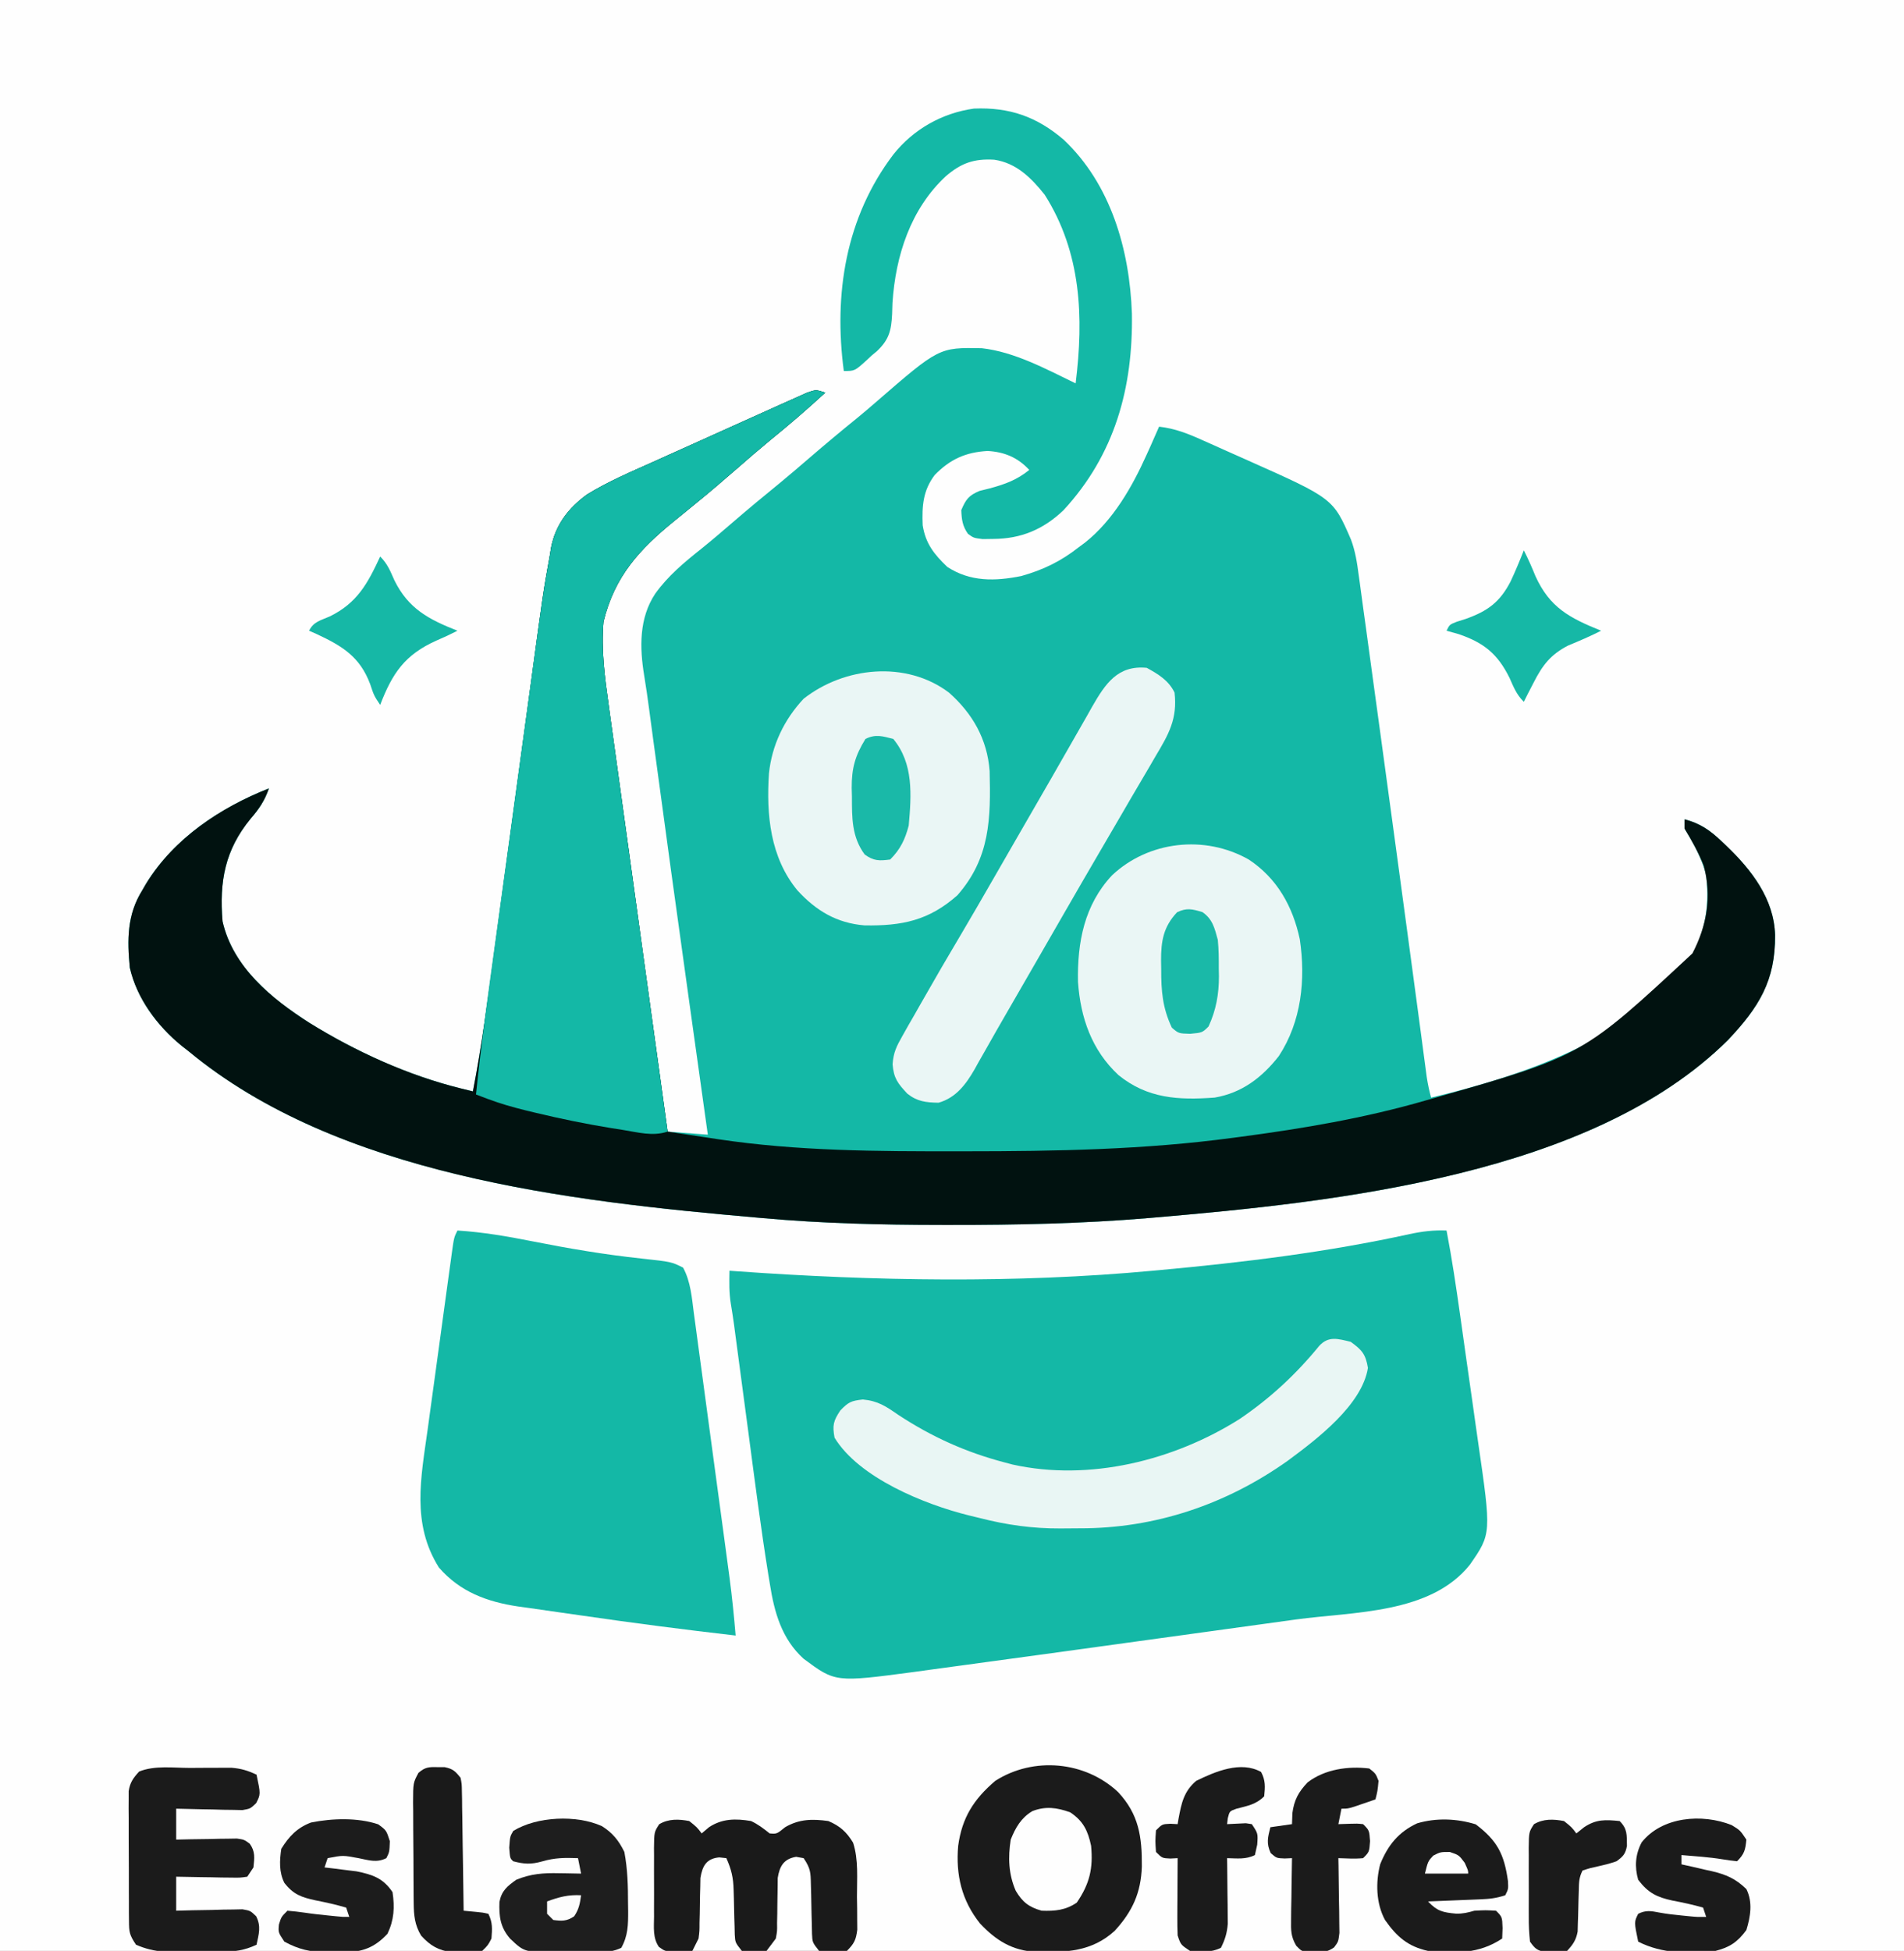 <?xml version="1.0" encoding="UTF-8"?>
<svg version="1.1" xmlns="http://www.w3.org/2000/svg" width="616" height="631">
<rect width="100%" height="100%" fill="#808080" stroke="none"/>
<path d="M0 0 C203.28 0 406.56 0 616 0 C616 208.23 616 416.46 616 631 C412.72 631 209.44 631 0 631 C0 422.77 0 214.54 0 0 Z " fill="#FEFEFE" transform="translate(0,0)"/>
<path d="M0 0 C15.324 14.408 21.407 35.634 22.141 56.25 C22.548 80.257 16.628 101.933 -0.02 119.934 C-6.527 126.117 -13.735 129.156 -22.75 129.188 C-23.868 129.204 -24.985 129.221 -26.137 129.238 C-29.062 128.875 -29.062 128.875 -30.902 127.535 C-32.682 124.989 -32.939 122.958 -33.062 119.875 C-31.571 116.388 -30.678 115.132 -27.137 113.652 C-26.019 113.375 -24.901 113.098 -23.75 112.812 C-18.747 111.444 -15.1 110.105 -11.062 106.875 C-14.756 102.854 -19.123 101.043 -24.527 100.734 C-31.639 101.129 -36.711 103.426 -41.668 108.527 C-45.464 113.556 -45.801 118.571 -45.551 124.746 C-44.624 130.688 -41.828 134.198 -37.562 138.25 C-30.129 143.082 -22.153 142.898 -13.641 141.188 C-6.552 139.191 -0.835 136.423 4.938 131.875 C5.601 131.385 6.265 130.895 6.949 130.391 C16.088 123.137 22.222 112.38 26.938 101.875 C27.329 101.011 27.721 100.148 28.125 99.258 C29.077 97.136 30.015 95.009 30.938 92.875 C36.126 93.474 40.307 95.137 45.012 97.262 C45.776 97.601 46.541 97.941 47.328 98.29 C48.943 99.009 50.555 99.731 52.167 100.457 C54.596 101.55 57.031 102.63 59.467 103.709 C87.264 116.088 87.264 116.088 93.038 129.445 C94.431 133.207 95.01 136.936 95.518 140.902 C95.7 142.191 95.7 142.191 95.886 143.506 C96.283 146.345 96.661 149.186 97.039 152.027 C97.319 154.057 97.6 156.086 97.882 158.115 C98.636 163.553 99.372 168.994 100.106 174.436 C100.869 180.076 101.648 185.715 102.425 191.354 C104.136 203.793 105.824 216.236 107.506 228.68 C108.056 232.75 108.607 236.821 109.158 240.891 C109.787 245.533 110.415 250.175 111.043 254.816 C111.22 256.127 111.22 256.127 111.401 257.465 C112.507 265.639 113.61 273.814 114.699 281.991 C115.089 284.919 115.481 287.846 115.873 290.774 C116.136 292.747 116.396 294.72 116.657 296.693 C116.813 297.855 116.968 299.017 117.128 300.215 C117.261 301.219 117.395 302.223 117.532 303.258 C117.882 305.516 118.336 307.673 118.938 309.875 C148.175 302.953 184.297 290.941 202.438 265.312 C207.752 256.495 209.009 248.151 207.938 237.875 C206.443 232.35 203.888 227.744 200.938 222.875 C200.938 221.885 200.938 220.895 200.938 219.875 C205.988 221.183 209.231 223.454 212.938 227 C213.462 227.493 213.986 227.986 214.525 228.493 C222.644 236.272 229.915 245.682 230.23 257.32 C230.369 272.063 224.984 280.689 215 291.25 C171.033 334.932 88.332 343.642 29.312 348.688 C28.643 348.745 27.974 348.802 27.285 348.862 C6.076 350.638 -15.163 351.083 -36.438 351.062 C-38.208 351.062 -38.208 351.062 -40.015 351.061 C-59.114 351.034 -78.033 350.583 -97.062 348.875 C-97.787 348.812 -98.511 348.749 -99.257 348.684 C-159.894 343.387 -234.701 334.95 -283.062 294.875 C-284.18 294.001 -284.18 294.001 -285.32 293.109 C-293.155 286.734 -299.795 277.842 -302.062 267.875 C-302.94 258.914 -302.976 250.728 -298.062 242.875 C-297.638 242.142 -297.214 241.408 -296.777 240.652 C-287.774 226.031 -272.809 216.095 -257.062 209.875 C-258.423 213.829 -260.209 216.475 -262.938 219.625 C-271.304 229.799 -273.124 239.947 -272.062 252.875 C-268.714 267.684 -256.199 277.892 -243.95 285.705 C-228.98 294.986 -212 302.725 -194.873 306.938 C-192.987 307.402 -192.987 307.402 -191.062 307.875 C-188.176 292.95 -186.203 277.893 -184.164 262.835 C-183.524 258.111 -182.878 253.387 -182.232 248.663 C-180.396 235.243 -178.568 221.822 -176.744 208.401 C-175.733 200.958 -174.718 193.516 -173.698 186.075 C-173.161 182.158 -172.626 178.241 -172.098 174.323 C-168.33 146.417 -168.33 146.417 -166.146 134.308 C-166.024 133.547 -165.901 132.787 -165.775 132.003 C-164.344 124.645 -160.193 119.222 -154.184 114.84 C-147.512 110.714 -140.272 107.634 -133.125 104.438 C-131.592 103.746 -130.058 103.054 -128.525 102.362 C-125.336 100.923 -122.144 99.491 -118.95 98.063 C-114.867 96.238 -110.793 94.397 -106.719 92.551 C-103.588 91.135 -100.454 89.728 -97.317 88.324 C-95.818 87.651 -94.319 86.976 -92.823 86.297 C-90.74 85.354 -88.652 84.423 -86.562 83.496 C-85.377 82.964 -84.191 82.432 -82.969 81.885 C-80.062 80.875 -80.062 80.875 -77.062 81.875 C-82.9 87.231 -88.853 92.377 -95.012 97.359 C-98.583 100.304 -102.075 103.332 -105.562 106.375 C-109.867 110.128 -114.19 113.839 -118.625 117.438 C-120.438 118.916 -122.25 120.396 -124.062 121.875 C-124.634 122.338 -125.206 122.8 -125.795 123.277 C-137.19 132.541 -145.213 141.24 -148.812 155.938 C-149.594 165.119 -148.411 173.857 -147.135 182.942 C-146.927 184.45 -146.72 185.959 -146.514 187.468 C-145.955 191.54 -145.389 195.612 -144.822 199.683 C-144.229 203.946 -143.643 208.211 -143.056 212.475 C-141.946 220.54 -140.829 228.603 -139.709 236.667 C-138.435 245.851 -137.168 255.036 -135.901 264.222 C-133.296 283.107 -130.682 301.992 -128.062 320.875 C-123.772 321.205 -119.483 321.535 -115.062 321.875 C-115.261 320.455 -115.261 320.455 -115.464 319.007 C-117.166 306.859 -118.865 294.711 -120.562 282.562 C-120.698 281.591 -120.834 280.619 -120.974 279.618 C-124.96 251.094 -128.903 222.566 -132.738 194.022 C-132.891 192.887 -133.044 191.752 -133.201 190.582 C-133.48 188.506 -133.759 186.43 -134.036 184.354 C-134.526 180.707 -135.029 177.072 -135.637 173.443 C-137.153 164.297 -137.321 154.779 -132.062 146.875 C-127.912 141.089 -122.694 136.769 -117.152 132.359 C-113.724 129.603 -110.391 126.751 -107.062 123.875 C-102.074 119.574 -97.02 115.37 -91.906 111.219 C-88.586 108.482 -85.322 105.684 -82.062 102.875 C-77.051 98.557 -71.983 94.322 -66.84 90.16 C-64.827 88.504 -62.845 86.831 -60.879 85.121 C-40.274 67.242 -40.274 67.242 -26.438 67.496 C-15.79 68.691 -5.612 74.259 3.938 78.875 C6.594 57.452 5.774 36.553 -6.062 17.875 C-10.404 12.417 -15.238 7.592 -22.375 6.531 C-28.935 6.131 -33.106 7.617 -38.062 11.875 C-49.442 22.45 -54.326 37.573 -55.32 52.832 C-55.378 54.648 -55.378 54.648 -55.438 56.5 C-55.701 61.855 -56.459 64.768 -60.375 68.477 C-60.932 68.938 -61.489 69.4 -62.062 69.875 C-62.599 70.378 -63.135 70.88 -63.688 71.398 C-67.529 74.875 -67.529 74.875 -71.062 74.875 C-74.39 49.916 -70.444 25.194 -55.062 4.875 C-48.594 -3.301 -39.293 -8.559 -28.957 -10.008 C-17.409 -10.475 -8.652 -7.366 0 0 Z " fill="#14B8A6" transform="translate(344.062,45.125)"/>
<path d="M0 0 C1.748 9.058 3.091 18.165 4.383 27.297 C4.491 28.062 4.6 28.828 4.712 29.617 C5.285 33.667 5.855 37.717 6.423 41.768 C7.004 45.905 7.597 50.04 8.192 54.175 C8.654 57.398 9.106 60.623 9.556 63.848 C9.77 65.371 9.988 66.894 10.209 68.416 C14.508 98.059 14.508 98.059 7.559 108.078 C-5.216 124.083 -30.05 123.248 -48.751 125.807 C-52.257 126.288 -55.763 126.774 -59.269 127.259 C-65.169 128.075 -71.07 128.887 -76.971 129.697 C-84.442 130.723 -91.912 131.753 -99.381 132.786 C-105.913 133.689 -112.445 134.59 -118.977 135.49 C-121.02 135.771 -123.063 136.053 -125.105 136.335 C-132.775 137.393 -140.445 138.44 -148.117 139.474 C-150.794 139.837 -153.469 140.202 -156.144 140.571 C-159.632 141.053 -163.121 141.526 -166.611 141.993 C-168.545 142.254 -170.477 142.523 -172.41 142.793 C-197.719 146.147 -197.719 146.147 -208.031 138.492 C-215.1 132.053 -217.483 123.515 -218.926 114.316 C-219.086 113.349 -219.246 112.381 -219.41 111.384 C-221.866 96.126 -223.823 80.786 -225.852 65.467 C-226.635 59.561 -227.426 53.656 -228.216 47.751 C-228.634 44.625 -229.05 41.499 -229.465 38.372 C-229.654 36.951 -229.843 35.53 -230.032 34.109 C-230.195 32.877 -230.359 31.645 -230.527 30.376 C-230.839 28.147 -231.181 25.922 -231.554 23.702 C-232.152 20.077 -232.063 16.668 -232 13 C-231.189 13.061 -230.379 13.121 -229.543 13.184 C-185.148 16.341 -139.348 17.135 -95 13 C-94.283 12.934 -93.567 12.869 -92.828 12.801 C-65.738 10.315 -38.602 7.004 -12.008 1.168 C-7.929 0.288 -4.174 -0.178 0 0 Z " fill="#14B8A6" transform="translate(468,398)"/>
<path d="M0 0 C-5.838 5.356 -11.79 10.502 -17.949 15.484 C-21.521 18.429 -25.012 21.457 -28.5 24.5 C-32.804 28.253 -37.128 31.964 -41.562 35.562 C-43.375 37.041 -45.188 38.521 -47 40 C-47.572 40.463 -48.143 40.925 -48.732 41.402 C-60.127 50.666 -68.151 59.365 -71.75 74.062 C-72.531 83.244 -71.349 91.982 -70.072 101.067 C-69.865 102.575 -69.658 104.084 -69.452 105.593 C-68.893 109.665 -68.327 113.737 -67.759 117.808 C-67.167 122.071 -66.581 126.336 -65.994 130.6 C-64.883 138.665 -63.766 146.728 -62.647 154.792 C-61.373 163.976 -60.105 173.161 -58.838 182.347 C-56.233 201.232 -53.619 220.117 -51 239 C-46.754 239.646 -42.506 240.285 -38.259 240.923 C-36.48 241.194 -36.48 241.194 -34.665 241.47 C-8.935 245.322 16.796 245.405 42.75 245.375 C44.142 245.375 44.142 245.375 45.561 245.374 C74.544 245.365 103.232 244.874 132 241 C133.265 240.833 133.265 240.833 134.555 240.663 C154.657 237.997 174.494 234.636 194 229 C195.568 228.556 195.568 228.556 197.167 228.102 C244.996 214.44 244.996 214.44 280.555 181.359 C285.202 172.381 286.877 163.052 284.211 153.035 C282.524 148.754 280.383 144.932 278 141 C278 140.01 278 139.02 278 138 C283.05 139.308 286.294 141.579 290 145.125 C290.524 145.618 291.048 146.111 291.588 146.618 C299.707 154.397 306.978 163.807 307.292 175.445 C307.432 190.188 302.046 198.814 292.062 209.375 C248.095 253.057 165.395 261.767 106.375 266.812 C105.706 266.87 105.037 266.927 104.347 266.987 C83.139 268.763 61.899 269.208 40.625 269.188 C38.854 269.187 38.854 269.187 37.048 269.186 C17.949 269.159 -0.97 268.708 -20 267 C-20.724 266.937 -21.448 266.874 -22.194 266.809 C-82.832 261.512 -157.638 253.075 -206 213 C-206.745 212.417 -207.49 211.835 -208.258 211.234 C-216.092 204.859 -222.733 195.967 -225 186 C-225.877 177.039 -225.914 168.853 -221 161 C-220.576 160.267 -220.152 159.533 -219.715 158.777 C-210.711 144.156 -195.747 134.22 -180 128 C-181.36 131.954 -183.147 134.6 -185.875 137.75 C-194.242 147.924 -196.061 158.072 -195 171 C-191.651 185.809 -179.136 196.017 -166.888 203.83 C-151.918 213.111 -134.938 220.85 -117.811 225.063 C-115.925 225.527 -115.925 225.527 -114 226 C-111.113 211.075 -109.14 196.018 -107.101 180.96 C-106.461 176.236 -105.816 171.512 -105.169 166.788 C-103.333 153.368 -101.505 139.947 -99.682 126.526 C-98.671 119.083 -97.655 111.641 -96.635 104.2 C-96.098 100.283 -95.564 96.366 -95.035 92.448 C-91.268 64.542 -91.268 64.542 -89.084 52.433 C-88.961 51.672 -88.839 50.912 -88.712 50.128 C-87.281 42.77 -83.13 37.347 -77.121 32.965 C-70.45 28.839 -63.209 25.759 -56.062 22.562 C-54.529 21.871 -52.996 21.179 -51.463 20.487 C-48.273 19.048 -45.081 17.616 -41.887 16.188 C-37.805 14.363 -33.73 12.522 -29.657 10.676 C-26.526 9.26 -23.391 7.853 -20.255 6.449 C-18.755 5.776 -17.257 5.101 -15.76 4.422 C-13.677 3.479 -11.59 2.548 -9.5 1.621 C-8.314 1.089 -7.128 0.557 -5.906 0.01 C-3 -1 -3 -1 0 0 Z " fill="#011210" transform="translate(267,127)"/>
<path d="M0 0 C8.189 0.515 16.096 1.87 24.138 3.469 C35.904 5.801 47.626 7.794 59.563 9.062 C69.219 10.115 69.219 10.115 73 12 C75.481 16.585 75.826 21.756 76.496 26.848 C76.632 27.836 76.767 28.824 76.906 29.841 C77.351 33.104 77.787 36.368 78.223 39.633 C78.531 41.909 78.839 44.184 79.149 46.46 C79.795 51.233 80.438 56.006 81.077 60.779 C81.894 66.876 82.718 72.972 83.545 79.067 C84.183 83.77 84.818 88.473 85.452 93.176 C85.755 95.422 86.059 97.669 86.363 99.915 C86.789 103.068 87.211 106.222 87.633 109.375 C87.819 110.749 87.819 110.749 88.009 112.15 C88.843 118.421 89.471 124.696 90 131 C73.477 129.094 56.995 126.978 40.537 124.575 C38.151 124.229 35.764 123.889 33.377 123.555 C29.853 123.061 26.333 122.55 22.812 122.035 C21.756 121.89 20.7 121.745 19.612 121.596 C9.505 120.078 0.841 116.87 -6 109 C-14.915 94.842 -11.81 79.956 -9.629 64.277 C-9.384 62.482 -9.14 60.686 -8.896 58.891 C-8.387 55.151 -7.873 51.412 -7.355 47.673 C-6.691 42.876 -6.036 38.077 -5.385 33.278 C-4.882 29.581 -4.376 25.884 -3.869 22.188 C-3.626 20.418 -3.384 18.647 -3.143 16.876 C-2.807 14.413 -2.466 11.95 -2.123 9.488 C-1.974 8.389 -1.974 8.389 -1.822 7.267 C-1.115 2.229 -1.115 2.229 0 0 Z " fill="#14B8A6" transform="translate(148,398)"/>
<path d="M0 0 C-5.838 5.356 -11.79 10.502 -17.949 15.484 C-21.521 18.429 -25.012 21.457 -28.5 24.5 C-32.804 28.253 -37.128 31.964 -41.562 35.562 C-43.375 37.041 -45.188 38.521 -47 40 C-47.572 40.463 -48.143 40.925 -48.732 41.402 C-60.127 50.666 -68.151 59.365 -71.75 74.062 C-72.531 83.244 -71.349 91.982 -70.072 101.067 C-69.865 102.575 -69.658 104.084 -69.452 105.593 C-68.893 109.665 -68.327 113.737 -67.759 117.808 C-67.167 122.071 -66.581 126.336 -65.994 130.6 C-64.883 138.665 -63.766 146.728 -62.647 154.792 C-61.373 163.976 -60.105 173.161 -58.838 182.347 C-56.233 201.232 -53.619 220.117 -51 239 C-55.885 240.628 -60.61 239.227 -65.625 238.438 C-66.774 238.258 -67.923 238.079 -69.107 237.895 C-77.358 236.553 -85.496 234.886 -93.625 232.938 C-95.16 232.57 -95.16 232.57 -96.725 232.195 C-100.973 231.14 -105.079 229.999 -109.174 228.448 C-109.892 228.177 -110.609 227.906 -111.348 227.627 C-111.893 227.42 -112.438 227.213 -113 227 C-111.361 210.8 -109.109 194.682 -106.89 178.554 C-106.567 176.204 -106.245 173.854 -105.922 171.505 C-104.792 163.266 -103.659 155.028 -102.524 146.79 C-101.475 139.176 -100.432 131.56 -99.392 123.945 C-98.491 117.349 -97.585 110.754 -96.676 104.159 C-96.136 100.246 -95.598 96.332 -95.066 92.418 C-91.282 64.644 -91.282 64.644 -89.082 52.435 C-88.959 51.674 -88.837 50.914 -88.71 50.13 C-87.281 42.77 -83.131 37.348 -77.121 32.965 C-70.45 28.839 -63.209 25.759 -56.062 22.562 C-54.529 21.871 -52.996 21.179 -51.463 20.487 C-48.273 19.048 -45.081 17.616 -41.887 16.188 C-37.805 14.363 -33.73 12.522 -29.657 10.676 C-26.526 9.26 -23.391 7.853 -20.255 6.449 C-18.755 5.776 -17.257 5.101 -15.76 4.422 C-13.677 3.479 -11.59 2.548 -9.5 1.621 C-8.314 1.089 -7.128 0.557 -5.906 0.01 C-3 -1 -3 -1 0 0 Z " fill="#14B8A6" transform="translate(267,127)"/>
<path d="M0 0 C9.194 6.07 14.26 15.179 16.527 25.809 C18.451 38.796 17.079 52.377 9.75 63.562 C4.344 70.487 -2.215 75.503 -11 77 C-22.699 77.863 -32.729 77.363 -42.152 69.719 C-50.789 61.684 -54.427 51.198 -55.238 39.59 C-55.498 26.809 -53.196 14.669 -44.219 5.102 C-32.461 -5.956 -14.285 -8.091 0 0 Z " fill="#EAF6F5" transform="translate(404,278)"/>
<path d="M0 0 C7.67 6.77 12.418 15.117 13.177 25.397 C13.555 40.721 13.364 53.474 2.75 65.562 C-6.46 73.726 -15.156 75.514 -27.309 75.309 C-36.319 74.555 -42.937 70.592 -49 64 C-57.834 53.305 -59.106 39.51 -58.223 26.18 C-57.288 17.044 -53.273 8.676 -47 2 C-33.87 -8.324 -13.863 -10.445 0 0 Z " fill="#EAF6F5" transform="translate(307,224)"/>
<path d="M0 0 C3.761 2.065 7.097 4.087 9 8 C9.976 16.446 7.154 21.42 2.875 28.562 C2.243 29.653 1.61 30.744 0.959 31.867 C-1.01 35.255 -3.004 38.628 -5 42 C-6.175 44.017 -7.349 46.035 -8.52 48.055 C-10.816 52.012 -13.123 55.963 -15.438 59.91 C-19.132 66.216 -22.788 72.543 -26.438 78.875 C-27.056 79.949 -27.675 81.022 -28.313 82.128 C-30.863 86.553 -33.412 90.978 -35.96 95.404 C-39.15 100.944 -42.344 106.482 -45.547 112.016 C-47.704 115.743 -49.84 119.481 -51.953 123.234 C-52.823 124.76 -53.693 126.286 -54.562 127.812 C-54.932 128.482 -55.301 129.151 -55.681 129.84 C-58.478 134.708 -61.73 139.074 -67.344 140.664 C-71.399 140.591 -74.184 140.311 -77.438 137.75 C-80.542 134.418 -81.858 132.768 -82.222 128.24 C-81.963 124.453 -80.942 122.392 -79.07 119.105 C-78.445 117.994 -77.82 116.883 -77.176 115.738 C-76.493 114.554 -75.809 113.371 -75.125 112.188 C-74.427 110.96 -73.731 109.731 -73.035 108.502 C-68.649 100.776 -64.178 93.097 -59.637 85.461 C-56.311 79.858 -53.065 74.208 -49.812 68.562 C-49.175 67.457 -48.538 66.351 -47.881 65.211 C-45.92 61.808 -43.96 58.404 -42 55 C-38.246 48.481 -34.49 41.964 -30.723 35.453 C-28.169 31.037 -25.639 26.608 -23.121 22.172 C-21.873 19.99 -20.624 17.807 -19.375 15.625 C-18.807 14.614 -18.239 13.603 -17.654 12.562 C-13.359 5.094 -9.371 -0.901 0 0 Z " fill="#EAF6F5" transform="translate(371,216)"/>
<path d="M0 0 C3.628 2.624 4.835 3.993 5.562 8.438 C3.674 20.396 -10.906 31.462 -20.297 38.406 C-40.201 52.573 -63.297 60.393 -87.733 60.316 C-89.8 60.313 -91.865 60.336 -93.932 60.361 C-102.931 60.404 -111.263 59.236 -120 57 C-121.195 56.71 -122.39 56.42 -123.621 56.121 C-137.834 52.589 -159.077 44.017 -167 31 C-167.735 26.999 -167.388 25.582 -165.125 22.188 C-162.483 19.468 -161.633 19.071 -157.852 18.648 C-152.948 19.096 -150.343 20.875 -146.375 23.625 C-135.566 30.726 -124.539 35.707 -112 39 C-111.144 39.227 -110.288 39.454 -109.406 39.688 C-84.556 45.21 -57.198 38.38 -36 25 C-26.19 18.377 -17.704 10.517 -10.227 1.348 C-7.171 -2.01 -4.099 -0.973 0 0 Z " fill="#E9F6F4" transform="translate(437,434)"/>
<path d="M0 0 C6.765 7.228 7.777 14.509 7.711 24.104 C7.427 32.592 4.672 38.634 -1.066 44.895 C-8.478 51.672 -16.876 51.93 -26.43 51.734 C-34.16 51.326 -39.423 48.084 -44.648 42.523 C-50.554 35.131 -52.541 26.818 -51.711 17.398 C-50.471 8.313 -46.673 2.334 -39.711 -3.602 C-27.331 -11.52 -10.658 -9.977 0 0 Z " fill="#1B1B1B" transform="translate(361.711,579.602)"/>
<path d="M0 0 C2.5 2 2.5 2 4 4 C4.784 3.34 5.567 2.68 6.375 2 C10.639 -0.829 15.056 -0.835 20 0 C22.327 1.106 23.967 2.373 26 4 C28.324 4.185 28.324 4.185 31 2 C35.533 -0.665 39.869 -0.723 45 0 C48.747 1.594 50.893 3.524 53 7 C54.811 12.585 54.226 18.7 54.25 24.5 C54.271 25.736 54.291 26.972 54.312 28.246 C54.32 30.027 54.32 30.027 54.328 31.844 C54.337 32.928 54.347 34.013 54.356 35.131 C53.942 38.463 53.347 39.631 51 42 C48.42 42.501 48.42 42.501 45.291 42.502 C43.534 42.516 43.534 42.516 41.742 42.53 C40.476 42.519 39.21 42.508 37.906 42.496 C36.608 42.498 35.31 42.499 33.972 42.501 C31.225 42.502 28.478 42.489 25.731 42.467 C22.21 42.438 18.69 42.441 15.169 42.454 C11.81 42.462 8.452 42.447 5.094 42.434 C3.828 42.437 2.562 42.439 1.258 42.442 C0.087 42.43 -1.084 42.417 -2.291 42.404 C-3.84 42.396 -3.84 42.396 -5.42 42.388 C-8 42 -8 42 -9.833 40.7 C-11.844 37.771 -11.426 34.368 -11.398 30.938 C-11.403 29.756 -11.403 29.756 -11.407 28.551 C-11.409 26.886 -11.404 25.222 -11.391 23.558 C-11.375 21.009 -11.391 18.462 -11.41 15.914 C-11.408 14.297 -11.404 12.68 -11.398 11.062 C-11.405 10.3 -11.411 9.537 -11.417 8.752 C-11.347 3.537 -11.347 3.537 -9.721 1.023 C-6.681 -0.784 -3.371 -0.644 0 0 Z " fill="#1A1A1A" transform="translate(223,589)"/>
<path d="M0 0 C2.01 -0.002 4.02 -0.02 6.03 -0.039 C7.304 -0.041 8.579 -0.043 9.891 -0.045 C11.636 -0.051 11.636 -0.051 13.417 -0.058 C16.552 0.183 18.757 0.848 21.583 2.185 C22.923 8.522 22.923 8.522 21.449 11.395 C19.583 13.185 19.583 13.185 17.039 13.639 C15.554 13.608 15.554 13.608 14.04 13.576 C12.967 13.563 11.894 13.55 10.788 13.537 C9.668 13.503 8.549 13.47 7.395 13.435 C6.264 13.417 5.133 13.399 3.968 13.381 C1.172 13.333 -1.622 13.268 -4.417 13.185 C-4.417 16.485 -4.417 19.785 -4.417 23.185 C-2.864 23.15 -1.311 23.116 0.29 23.08 C2.325 23.052 4.36 23.024 6.395 22.998 C7.419 22.973 8.444 22.948 9.499 22.922 C10.973 22.907 10.973 22.907 12.477 22.892 C13.383 22.877 14.289 22.861 15.223 22.845 C17.583 23.185 17.583 23.185 19.382 24.516 C21.225 27.078 20.902 29.121 20.583 32.185 C19.923 33.175 19.263 34.165 18.583 35.185 C16.244 35.526 16.244 35.526 13.356 35.478 C12.325 35.469 11.294 35.459 10.231 35.449 C9.151 35.424 8.071 35.399 6.958 35.373 C5.87 35.359 4.782 35.346 3.661 35.332 C0.968 35.296 -1.725 35.243 -4.417 35.185 C-4.417 38.815 -4.417 42.445 -4.417 46.185 C-2.72 46.139 -1.022 46.092 0.727 46.045 C2.95 46.007 5.173 45.971 7.395 45.935 C8.515 45.902 9.634 45.868 10.788 45.834 C11.861 45.821 12.934 45.808 14.04 45.795 C15.03 45.774 16.019 45.753 17.039 45.731 C19.583 46.185 19.583 46.185 21.449 47.975 C23.119 51.23 22.32 53.701 21.583 57.185 C17.646 59.029 14.512 59.442 10.18 59.451 C8.96 59.454 7.74 59.456 6.483 59.459 C4.583 59.447 4.583 59.447 2.645 59.435 C0.751 59.447 0.751 59.447 -1.181 59.459 C-3.013 59.455 -3.013 59.455 -4.882 59.451 C-5.992 59.449 -7.102 59.446 -8.245 59.444 C-11.637 59.167 -14.293 58.532 -17.417 57.185 C-19.559 53.972 -19.672 53.109 -19.692 49.41 C-19.701 48.442 -19.711 47.474 -19.721 46.477 C-19.72 45.433 -19.719 44.39 -19.718 43.314 C-19.722 42.24 -19.727 41.166 -19.731 40.06 C-19.737 37.788 -19.737 35.516 -19.733 33.244 C-19.73 29.765 -19.753 26.287 -19.779 22.808 C-19.781 20.602 -19.782 18.396 -19.781 16.189 C-19.79 15.147 -19.799 14.106 -19.808 13.032 C-19.802 12.061 -19.796 11.09 -19.79 10.09 C-19.79 9.237 -19.791 8.385 -19.791 7.506 C-19.334 4.668 -18.339 3.291 -16.417 1.185 C-11.467 -0.874 -5.261 -0.001 0 0 Z " fill="#1B1B1B" transform="translate(61.417,571.815)"/>
<path d="M0 0 C3.499 2.168 5.489 4.655 7.312 8.375 C8.363 13.926 8.496 19.373 8.5 25 C8.518 26.249 8.518 26.249 8.537 27.523 C8.547 31.872 8.505 35.482 6.312 39.375 C1.773 41.645 -4.454 40.65 -9.438 40.688 C-11.352 40.731 -11.352 40.731 -13.305 40.775 C-24.976 40.855 -24.976 40.855 -29.688 36.375 C-32.84 32.698 -33.274 29.233 -33.102 24.527 C-32.407 20.919 -30.598 19.463 -27.688 17.375 C-23.02 15.428 -18.803 15.124 -13.812 15.25 C-12.78 15.264 -12.78 15.264 -11.727 15.277 C-10.047 15.301 -8.367 15.337 -6.688 15.375 C-7.018 13.725 -7.348 12.075 -7.688 10.375 C-11.989 10.224 -15.157 10.22 -19.312 11.438 C-22.939 12.445 -25.079 12.32 -28.688 11.375 C-29.688 10.375 -29.688 10.375 -29.938 7 C-29.688 3.375 -29.688 3.375 -28.625 1.562 C-20.952 -3.14 -8.174 -3.687 0 0 Z " fill="#1E1E1E" transform="translate(194.688,590.625)"/>
<path d="M0 0 C6.97 5.27 9.218 9.632 10.434 18.363 C10.562 20.938 10.562 20.938 9.562 22.938 C6.643 23.911 4.508 24.13 1.457 24.254 C0.474 24.296 -0.509 24.338 -1.521 24.381 C-2.546 24.42 -3.57 24.459 -4.625 24.5 C-5.661 24.543 -6.697 24.586 -7.764 24.631 C-10.321 24.737 -12.879 24.839 -15.438 24.938 C-12.448 28.111 -10.616 28.491 -6.352 28.887 C-4.195 28.944 -2.503 28.537 -0.438 27.938 C3.188 27.75 3.188 27.75 6.562 27.938 C8.562 29.938 8.562 29.938 8.688 33.562 C8.646 34.676 8.605 35.79 8.562 36.938 C1.004 41.976 -6.694 41.788 -15.438 40.938 C-21.971 39.492 -25.545 36.34 -29.344 30.938 C-32.249 25.624 -32.422 18.703 -30.906 12.906 C-28.421 6.747 -24.935 2.441 -18.918 -0.336 C-12.744 -2.144 -6.106 -1.887 0 0 Z " fill="#1B1B1B" transform="translate(477.438,590.062)"/>
<path d="M0 0 C1.457 2.731 1.323 4.835 1 7.875 C-1.68 10.555 -4.399 10.941 -8.004 11.898 C-10.207 12.692 -10.207 12.692 -10.777 14.977 C-10.851 15.603 -10.924 16.23 -11 16.875 C-8.982 16.777 -6.964 16.68 -4.945 16.582 C-4.303 16.679 -3.661 16.775 -3 16.875 C-1 19.875 -1 19.875 -1.25 23.5 C-1.498 24.614 -1.745 25.727 -2 26.875 C-4.957 28.353 -7.742 27.935 -11 27.875 C-10.99 28.576 -10.979 29.277 -10.968 29.999 C-10.927 33.187 -10.901 36.374 -10.875 39.562 C-10.858 40.665 -10.841 41.768 -10.824 42.904 C-10.818 43.971 -10.811 45.038 -10.805 46.137 C-10.794 47.116 -10.784 48.095 -10.773 49.104 C-11.017 52.082 -11.656 54.213 -13 56.875 C-16.127 58.439 -19.58 58.275 -23 57.875 C-26 55.875 -26 55.875 -27 52.875 C-27.083 50.956 -27.107 49.034 -27.098 47.113 C-27.094 45.995 -27.091 44.877 -27.088 43.725 C-27.08 42.557 -27.071 41.39 -27.062 40.188 C-27.058 39.009 -27.053 37.83 -27.049 36.615 C-27.037 33.702 -27.021 30.788 -27 27.875 C-27.784 27.916 -28.567 27.957 -29.375 28 C-32 27.875 -32 27.875 -34 25.875 C-34.25 22.375 -34.25 22.375 -34 18.875 C-32 16.875 -32 16.875 -29.375 16.75 C-28.591 16.791 -27.808 16.832 -27 16.875 C-26.902 16.283 -26.804 15.692 -26.703 15.082 C-25.755 10.074 -25.013 6.301 -21 2.875 C-14.838 -0.142 -6.543 -3.68 0 0 Z " fill="#1B1B1B" transform="translate(408,573.125)"/>
<path d="M0 0 C2.625 1.938 2.625 1.938 3.75 5.438 C3.625 8.938 3.625 8.938 2.625 10.938 C-0.528 12.514 -2.98 11.616 -6.375 10.938 C-11.443 9.986 -11.443 9.986 -16.375 10.938 C-16.705 11.928 -17.035 12.918 -17.375 13.938 C-15.963 14.102 -15.963 14.102 -14.523 14.27 C-13.278 14.428 -12.033 14.587 -10.75 14.75 C-9.52 14.901 -8.29 15.052 -7.023 15.207 C-1.804 16.252 1.63 17.446 4.625 21.938 C5.353 26.853 5.129 30.871 3 35.375 C-0.663 39.327 -4.292 41.064 -9.652 41.336 C-11.206 41.344 -12.759 41.336 -14.312 41.312 C-15.085 41.324 -15.858 41.336 -16.654 41.348 C-21.945 41.321 -25.709 40.476 -30.375 37.938 C-32.375 34.938 -32.375 34.938 -32.125 32.375 C-31.375 29.938 -31.375 29.938 -29.375 27.938 C-27.493 28.106 -25.61 28.291 -23.742 28.578 C-21.166 28.969 -18.593 29.244 -16 29.5 C-15.167 29.584 -14.335 29.668 -13.477 29.754 C-11.395 29.967 -11.395 29.967 -9.375 29.938 C-9.705 28.948 -10.035 27.957 -10.375 26.938 C-13.7 25.949 -16.987 25.238 -20.385 24.564 C-24.837 23.591 -27.461 22.688 -30.375 18.938 C-32.123 15.441 -31.934 11.752 -31.375 7.938 C-28.935 3.944 -26.199 1.061 -21.727 -0.594 C-14.882 -1.958 -6.689 -2.234 0 0 Z " fill="#1C1C1C" transform="translate(122.375,590.062)"/>
<path d="M0 0 C2.062 1.625 2.062 1.625 3 4 C2.688 7.25 2.688 7.25 2 10 C0.543 10.504 -0.916 11.003 -2.375 11.5 C-3.187 11.778 -3.999 12.057 -4.836 12.344 C-7 13 -7 13 -9 13 C-9.33 14.65 -9.66 16.3 -10 18 C-8.082 17.938 -8.082 17.938 -6.125 17.875 C-3.945 17.805 -3.945 17.805 -2 18 C0 20 0 20 0.25 23.5 C0 27 0 27 -2 29 C-4.688 29.27 -7.291 29.087 -10 29 C-9.984 29.802 -9.969 30.604 -9.952 31.431 C-9.89 35.058 -9.851 38.685 -9.812 42.312 C-9.787 43.575 -9.762 44.838 -9.736 46.139 C-9.727 47.347 -9.717 48.556 -9.707 49.801 C-9.691 50.916 -9.676 52.032 -9.659 53.181 C-10 56 -10 56 -11.384 57.86 C-13.506 59.357 -14.918 59.433 -17.5 59.438 C-18.273 59.457 -19.047 59.476 -19.844 59.496 C-22 59 -22 59 -23.616 57.349 C-25.383 54.35 -25.344 52.389 -25.293 48.922 C-25.283 47.762 -25.274 46.602 -25.264 45.406 C-25.226 43.596 -25.226 43.596 -25.188 41.75 C-25.174 40.528 -25.16 39.306 -25.146 38.047 C-25.111 35.031 -25.062 32.016 -25 29 C-25.786 29.034 -26.573 29.067 -27.383 29.102 C-30 29 -30 29 -31.875 27.375 C-33.363 24.233 -32.827 22.31 -32 19 C-28.535 18.505 -28.535 18.505 -25 18 C-24.959 16.824 -24.918 15.649 -24.875 14.438 C-24.307 10.168 -22.891 7.583 -19.934 4.477 C-14.36 0.221 -6.81 -0.836 0 0 Z " fill="#1B1B1B" transform="translate(443,572)"/>
<path d="M0 0 C2.75 1.688 2.75 1.688 4.75 4.688 C4.426 8.01 4.142 9.295 1.75 11.688 C0.151 11.517 -1.448 11.329 -3.031 11.047 C-7.405 10.338 -11.837 10.063 -16.25 9.688 C-16.25 10.678 -16.25 11.668 -16.25 12.688 C-15.153 12.93 -14.056 13.172 -12.926 13.422 C-11.471 13.76 -10.017 14.098 -8.562 14.438 C-7.481 14.673 -7.481 14.673 -6.377 14.914 C-1.788 16.004 1.278 17.315 4.75 20.688 C6.866 24.919 6.088 29.589 4.75 33.938 C1.943 37.797 -0.697 39.552 -5.25 40.688 C-13.828 41.639 -22.447 41.672 -30.25 37.688 C-31.57 31.328 -31.57 31.328 -30.25 28.688 C-27.746 27.435 -26.051 27.77 -23.355 28.293 C-20.909 28.751 -18.477 29.008 -16 29.25 C-14.755 29.376 -14.755 29.376 -13.484 29.504 C-11.125 29.728 -11.125 29.728 -8.25 29.688 C-8.58 28.698 -8.91 27.707 -9.25 26.688 C-12.547 25.732 -15.804 25.038 -19.172 24.402 C-24.187 23.324 -27.029 21.933 -30.25 17.688 C-31.455 13.501 -31.176 9.412 -29.105 5.555 C-22.532 -2.736 -9.557 -3.823 0 0 Z " fill="#1B1B1B" transform="translate(560.25,590.312)"/>
<path d="M0 0 C0.773 0.001 1.547 0.003 2.344 0.004 C5.032 0.544 5.801 1.313 7.5 3.438 C7.899 5.431 7.899 5.431 7.932 7.725 C7.962 9.016 7.962 9.016 7.992 10.333 C7.999 11.259 8.005 12.184 8.012 13.137 C8.03 14.087 8.048 15.037 8.066 16.016 C8.12 19.052 8.154 22.088 8.188 25.125 C8.221 27.183 8.255 29.241 8.291 31.299 C8.376 36.345 8.443 41.391 8.5 46.438 C10.449 46.623 10.449 46.623 12.438 46.812 C14.652 47.023 14.652 47.023 16.5 47.438 C17.905 50.247 17.749 52.326 17.5 55.438 C16.383 57.605 16.383 57.605 14.5 59.438 C11.539 59.934 11.539 59.934 8.125 59.875 C6.443 59.873 6.443 59.873 4.727 59.871 C0.359 59.284 -2.313 57.752 -5.25 54.5 C-7.307 51.105 -7.626 47.927 -7.661 44.008 C-7.671 43.14 -7.68 42.272 -7.69 41.378 C-7.694 40.449 -7.699 39.52 -7.703 38.562 C-7.709 37.601 -7.715 36.64 -7.72 35.649 C-7.73 33.618 -7.736 31.587 -7.74 29.557 C-7.75 26.449 -7.781 23.342 -7.812 20.234 C-7.819 18.26 -7.824 16.286 -7.828 14.312 C-7.84 13.383 -7.853 12.454 -7.866 11.497 C-7.843 5.078 -7.843 5.078 -6.114 1.851 C-3.998 -0.002 -2.787 -0.07 0 0 Z " fill="#1A1A1A" transform="translate(141.5,571.562)"/>
<path d="M0 0 C2.5 2 2.5 2 4 4 C4.825 3.34 5.65 2.68 6.5 2 C10.397 -0.616 13.394 -0.461 18 0 C20.593 2.593 20.277 4.487 20.363 8.027 C19.88 10.653 19.148 11.425 17 13 C14.336 13.879 14.336 13.879 11.375 14.562 C8.477 15.197 8.477 15.197 6 16 C4.83 18.339 4.846 19.823 4.789 22.43 C4.761 23.308 4.732 24.185 4.703 25.09 C4.651 26.939 4.607 28.788 4.57 30.637 C4.539 31.517 4.508 32.398 4.477 33.305 C4.457 34.109 4.437 34.913 4.417 35.742 C3.904 38.522 2.905 39.937 1 42 C-1.156 42.496 -1.156 42.496 -3.5 42.438 C-4.273 42.436 -5.047 42.435 -5.844 42.434 C-8.656 41.868 -9.341 41.359 -11 39 C-11.298 36.236 -11.42 33.702 -11.398 30.938 C-11.403 29.756 -11.403 29.756 -11.407 28.551 C-11.409 26.886 -11.404 25.222 -11.391 23.558 C-11.375 21.009 -11.391 18.462 -11.41 15.914 C-11.408 14.297 -11.404 12.68 -11.398 11.062 C-11.405 10.3 -11.411 9.537 -11.417 8.752 C-11.347 3.537 -11.347 3.537 -9.721 1.023 C-6.681 -0.784 -3.371 -0.644 0 0 Z " fill="#1B1B1B" transform="translate(506,589)"/>
<path d="M0 0 C1.402 2.725 2.6 5.474 3.75 8.312 C8.379 18.505 14.726 21.839 25 26 C21.509 27.789 17.939 29.305 14.316 30.805 C8.678 33.714 6.05 37.137 3.188 42.75 C2.583 43.92 1.978 45.091 1.355 46.297 C0.908 47.189 0.461 48.081 0 49 C-2.395 46.605 -3.248 44.342 -4.625 41.25 C-8.464 33.489 -12.885 29.915 -21 27.125 C-22.329 26.734 -23.661 26.353 -25 26 C-24 24 -24 24 -21.707 23.105 C-20.752 22.803 -19.797 22.5 -18.812 22.188 C-11.707 19.66 -7.725 16.769 -4.25 10 C-2.709 6.713 -1.327 3.379 0 0 Z " fill="#16B8A6" transform="translate(493,178)"/>
<path d="M0 0 C2.395 2.395 3.248 4.658 4.625 7.75 C9.153 16.917 15.746 20.358 25 24 C22.759 25.153 20.517 26.205 18.195 27.191 C7.95 31.767 3.915 37.778 0 48 C-2 45 -2 45 -3.25 41.25 C-6.563 32.427 -12.215 28.967 -20.586 25.066 C-21.781 24.539 -21.781 24.539 -23 24 C-21.521 21.042 -19.305 20.693 -16.312 19.375 C-7.414 15.026 -4.05 8.722 0 0 Z " fill="#16B8A6" transform="translate(123,180)"/>
<path d="M0 0 C4.215 2.778 5.741 5.991 6.75 10.812 C7.45 18.098 6.291 23.099 2.125 29.188 C-1.479 31.653 -4.936 31.978 -9.25 31.812 C-13.405 30.637 -15.453 29.007 -17.625 25.375 C-19.971 20 -20.151 14.559 -19.25 8.812 C-17.697 4.922 -15.917 1.825 -12.289 -0.379 C-8.007 -2.077 -4.238 -1.549 0 0 Z " fill="#FEFEFE" transform="translate(346.25,586.188)"/>
<path d="M0 0 C3.309 2.245 3.98 5.242 5 9 C5.305 12.109 5.325 15.191 5.312 18.312 C5.329 19.116 5.345 19.92 5.361 20.748 C5.366 26.552 4.444 31.699 2 37 C0 39 0 39 -3.938 39.375 C-7.693 39.266 -7.693 39.266 -9.875 37.375 C-12.903 30.982 -13.337 25.471 -13.312 18.5 C-13.329 17.576 -13.345 16.651 -13.361 15.699 C-13.366 9.408 -12.653 4.836 -8.188 0.062 C-5.083 -1.445 -3.259 -0.971 0 0 Z " fill="#1AB9A8" transform="translate(389,295)"/>
<path d="M0 0 C6.609 8.001 5.871 18.113 5 28 C3.836 32.495 2.276 35.724 -1 39 C-4.548 39.463 -6.312 39.497 -9.25 37.375 C-13.476 31.64 -13.365 25.464 -13.375 18.625 C-13.399 17.718 -13.424 16.81 -13.449 15.875 C-13.477 9.501 -12.364 5.441 -9 0 C-5.74 -1.63 -3.453 -0.893 0 0 Z " fill="#1AB9A8" transform="translate(289,239)"/>
<path d="M0 0 C0.804 0.144 1.609 0.289 2.438 0.438 C4.661 3.773 4.706 4.973 4.781 8.875 C4.811 9.935 4.841 10.994 4.871 12.086 C4.915 14.32 4.96 16.555 5.004 18.789 C5.034 19.849 5.063 20.908 5.094 22 C5.112 22.971 5.131 23.941 5.15 24.941 C5.274 27.686 5.274 27.686 7.438 30.438 C1.827 30.438 -3.783 30.438 -9.562 30.438 C-8.572 29.117 -7.582 27.797 -6.562 26.438 C-6.111 23.998 -6.111 23.998 -6.156 21.375 C-6.134 20.413 -6.112 19.452 -6.09 18.461 C-6.081 17.463 -6.072 16.465 -6.062 15.438 C-6.045 13.458 -6.014 11.479 -5.969 9.5 C-5.958 8.187 -5.958 8.187 -5.947 6.848 C-5.328 2.967 -3.953 0.675 0 0 Z " fill="#FFFFFF" transform="translate(257.562,600.562)"/>
<path d="M0 0 C1.145 0.124 1.145 0.124 2.312 0.25 C3.897 3.772 4.574 6.591 4.656 10.445 C4.686 11.408 4.716 12.371 4.746 13.363 C4.791 15.379 4.835 17.395 4.879 19.41 C4.909 20.371 4.938 21.331 4.969 22.32 C4.987 23.194 5.006 24.069 5.025 24.969 C5.175 27.527 5.175 27.527 7.312 30.25 C2.033 30.25 -3.248 30.25 -8.688 30.25 C-8.027 28.93 -7.367 27.61 -6.688 26.25 C-6.373 23.805 -6.373 23.805 -6.379 21.188 C-6.354 20.226 -6.329 19.264 -6.303 18.273 C-6.268 16.258 -6.236 14.242 -6.209 12.227 C-6.183 11.265 -6.156 10.303 -6.129 9.312 C-6.109 8 -6.109 8 -6.088 6.66 C-5.43 2.7 -4.106 0.382 0 0 Z " fill="#FFFFFF" transform="translate(232.688,600.75)"/>
<path d="M0 0 C2.938 1 2.938 1 4.812 3.5 C5.938 6 5.938 6 5.938 7 C1.317 7 -3.303 7 -8.062 7 C-7.062 3 -7.062 3 -5.375 1.188 C-3.062 0 -3.062 0 0 0 Z " fill="#FFFFFF" transform="translate(469.062,599)"/>
<path d="M0 0 C-0.36 2.664 -0.712 4.582 -2.25 6.812 C-4.633 8.43 -6.179 8.362 -9 8 C-9.66 7.34 -10.32 6.68 -11 6 C-11 4.68 -11 3.36 -11 2 C-7.177 0.577 -4.087 -0.24 0 0 Z " fill="#FDFDFD" transform="translate(188,613)"/>
</svg>
